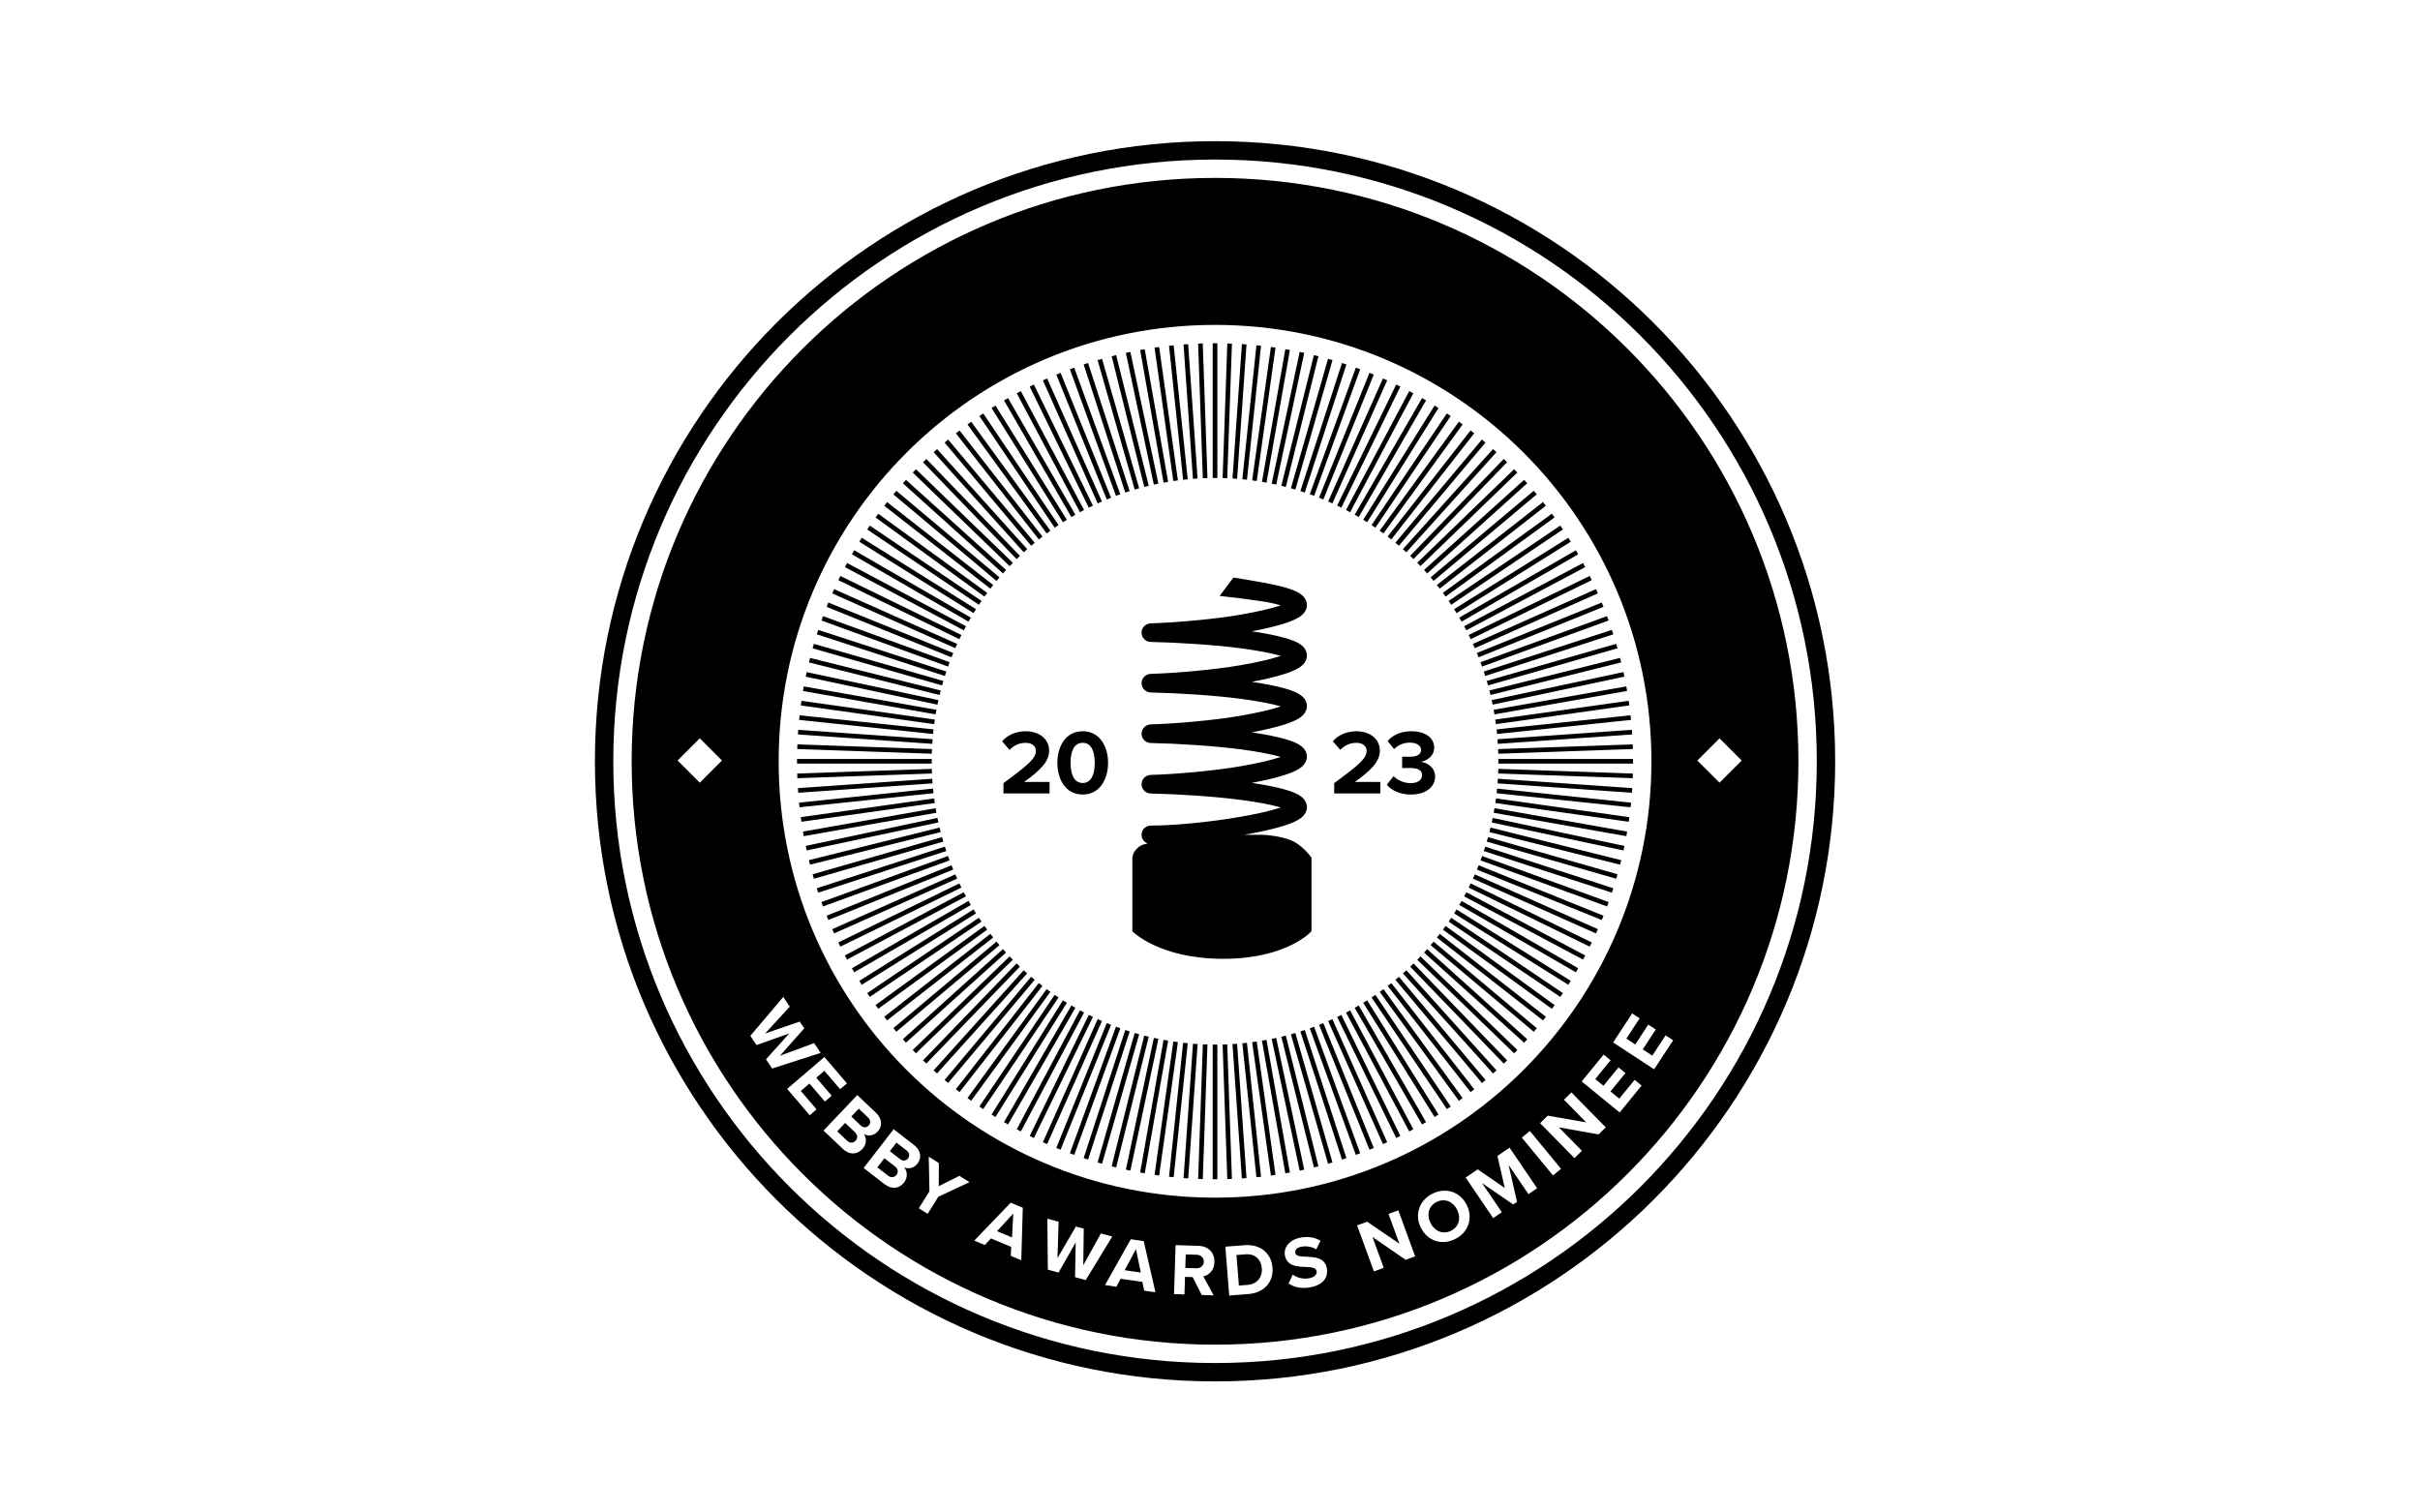 <svg width="240" height="150" viewBox="0 0 240 150" fill="none" xmlns="http://www.w3.org/2000/svg">
<path fill-rule="evenodd" clip-rule="evenodd" d="M182 75.5C182 109.466 154.466 137 120.5 137C86.534 137 59 109.466 59 75.5C59 41.535 86.534 14 120.5 14C154.466 14 182 41.535 182 75.5ZM180.178 75.5C180.178 108.459 153.459 135.178 120.5 135.178C87.541 135.178 60.822 108.459 60.822 75.5C60.822 42.541 87.541 15.822 120.5 15.822C153.459 15.822 180.178 42.541 180.178 75.5ZM120.5 133.356C152.453 133.356 178.356 107.453 178.356 75.5C178.356 43.547 152.453 17.644 120.5 17.644C88.547 17.644 62.644 43.547 62.644 75.5C62.644 107.453 88.547 133.356 120.5 133.356ZM120.5 118.778C144.402 118.778 163.778 99.402 163.778 75.5C163.778 51.598 144.402 32.222 120.5 32.222C96.598 32.222 77.222 51.598 77.222 75.5C77.222 99.402 96.598 118.778 120.5 118.778ZM120.73 116.956V103.598H120.729H120.27H120.268V116.956H120.27H120.729H120.73ZM120.73 47.402V34.044H120.27L120.268 34.044V47.402H120.729L120.73 47.402ZM99.517 78.689H104.091V77.55H101.558C103.189 76.402 104.046 75.5 104.046 74.461C104.046 73.249 103.016 72.521 101.722 72.521C100.875 72.521 99.973 72.83 99.381 73.514L100.119 74.37C100.529 73.942 101.057 73.669 101.741 73.669C102.251 73.669 102.734 73.933 102.734 74.461C102.734 75.208 102.005 75.837 99.517 77.668V78.689ZM107.376 72.521C105.636 72.521 104.862 74.088 104.862 75.655C104.862 77.222 105.636 78.798 107.376 78.798C109.107 78.798 109.891 77.222 109.891 75.655C109.891 74.088 109.107 72.521 107.376 72.521ZM107.376 73.669C108.242 73.669 108.57 74.534 108.57 75.655C108.57 76.775 108.242 77.65 107.376 77.65C106.502 77.65 106.174 76.775 106.174 75.655C106.174 74.534 106.502 73.669 107.376 73.669ZM137.534 77.823L138.208 76.976C138.627 77.413 139.292 77.668 139.884 77.668C140.622 77.668 141.032 77.35 141.032 76.885C141.032 76.393 140.659 76.165 139.811 76.165C139.556 76.165 139.146 76.165 139.055 76.174V75.044C139.164 75.053 139.574 75.053 139.811 75.053C140.486 75.053 140.932 74.835 140.932 74.379C140.932 73.896 140.44 73.65 139.802 73.65C139.21 73.65 138.682 73.878 138.253 74.288L137.616 73.486C138.108 72.931 138.873 72.521 139.939 72.521C141.36 72.521 142.235 73.158 142.235 74.17C142.235 74.935 141.579 75.436 140.905 75.555C141.524 75.618 142.326 76.101 142.326 77.012C142.326 78.06 141.388 78.798 139.93 78.798C138.809 78.798 137.98 78.37 137.534 77.823ZM132.317 78.689H136.891V77.55H134.358C135.989 76.402 136.846 75.5 136.846 74.461C136.846 73.249 135.816 72.521 134.522 72.521C133.675 72.521 132.773 72.83 132.181 73.514L132.919 74.37C133.329 73.942 133.857 73.669 134.541 73.669C135.051 73.669 135.534 73.933 135.534 74.461C135.534 75.208 134.805 75.837 132.317 77.668V78.689ZM79.044 75.732H92.402V75.73V75.272V75.27H79.044V75.272V75.73V75.732ZM148.598 75.732H161.956L161.956 75.73L161.956 75.272L161.956 75.27H148.598L148.598 75.272L148.598 75.73L148.598 75.732ZM119.287 47.428L118.821 34.078L119.282 34.062L119.748 47.411L119.287 47.428ZM121.715 116.938L121.249 103.589L121.709 103.573L122.175 116.922L121.715 116.938ZM79.077 77.179L92.427 76.713L92.41 76.252L79.061 76.718L79.077 77.179ZM148.588 74.751L161.937 74.285L161.921 73.825L148.572 74.291L148.588 74.751ZM118.308 47.487L117.376 34.161L117.836 34.129L118.768 47.455L118.308 47.487ZM123.16 116.871L122.228 103.545L122.688 103.513L123.62 116.838L123.16 116.871ZM79.161 78.623L92.487 77.691L92.455 77.232L79.129 78.164L79.161 78.623ZM148.545 73.771L161.871 72.84L161.838 72.38L148.513 73.312L148.545 73.771ZM117.333 47.58L115.937 34.295L116.395 34.247L117.791 47.532L117.333 47.58ZM124.604 116.752L123.207 103.468L123.665 103.419L125.062 116.704L124.604 116.752ZM79.294 80.063L92.579 78.667L92.531 78.209L79.246 79.605L79.294 80.063ZM148.467 72.793L161.751 71.397L161.703 70.939L148.419 72.335L148.467 72.793ZM116.36 47.707L114.501 34.479L114.957 34.415L116.816 47.643L116.36 47.707ZM126.04 116.584L124.181 103.356L124.637 103.292L126.496 116.52L126.04 116.584ZM79.48 81.498L92.708 79.639L92.644 79.183L79.416 81.042L79.48 81.498ZM148.356 71.818L161.584 69.959L161.52 69.503L148.292 71.362L148.356 71.818ZM115.394 47.869L113.074 34.714L113.528 34.634L115.848 47.789L115.394 47.869ZM127.472 116.365L125.152 103.21L125.606 103.13L127.925 116.285L127.472 116.365ZM79.714 82.926L92.869 80.606L92.789 80.153L79.634 82.472L79.714 82.926ZM148.21 70.848L161.365 68.528L161.285 68.075L148.13 70.394L148.21 70.848ZM114.432 48.064L111.655 34.998L112.105 34.902L114.883 47.968L114.432 48.064ZM128.893 116.097L126.116 103.031L126.566 102.935L129.343 116.001L128.893 116.097ZM79.998 84.344L93.064 81.567L92.968 81.116L79.902 83.893L79.998 84.344ZM148.031 69.883L161.097 67.106L161.002 66.655L147.936 69.433L148.031 69.883ZM113.479 48.292L110.248 35.331L110.695 35.219L113.926 48.181L113.479 48.292ZM130.306 115.779L127.074 102.818L127.521 102.707L130.753 115.668L130.306 115.779ZM80.331 85.753L93.292 82.521L93.181 82.074L80.219 85.306L80.331 85.753ZM147.818 68.926L160.779 65.695L160.668 65.248L147.707 68.479L147.818 68.926ZM112.533 48.554L108.851 35.714L109.294 35.587L112.976 48.427L112.533 48.554ZM131.705 115.413L128.023 102.573L128.466 102.446L132.148 115.286L131.705 115.413ZM80.714 87.149L93.555 83.467L93.428 83.024L80.587 86.706L80.714 87.149ZM147.573 67.977L160.413 64.295L160.286 63.852L147.446 67.534L147.573 67.977ZM111.597 48.849L107.47 36.145L107.908 36.002L112.035 48.706L111.597 48.849ZM133.091 114.998L128.963 102.294L129.401 102.151L133.529 114.855L133.091 114.998ZM81.144 88.53L93.848 84.402L93.706 83.964L81.002 88.092L81.144 88.53ZM147.293 67.037L159.997 62.909L159.855 62.471L147.151 66.599L147.293 67.037ZM110.673 49.176L106.104 36.623L106.537 36.466L111.105 49.018L110.673 49.176ZM134.461 114.534L129.893 101.982L130.325 101.824L134.894 114.377L134.461 114.534ZM81.623 89.895L94.175 85.326L94.018 84.893L81.465 89.462L81.623 89.895ZM146.981 66.106L159.534 61.538L159.376 61.105L146.824 65.673L146.981 66.106ZM109.762 49.535L104.758 37.15L105.185 36.977L110.189 49.362L109.762 49.535ZM135.817 114.023L130.813 101.638L131.24 101.466L136.244 113.851L135.817 114.023ZM82.15 91.243L94.535 86.239L94.363 85.812L81.978 90.816L82.15 91.243ZM146.639 65.188L159.024 60.184L158.851 59.757L146.466 64.761L146.639 65.188ZM108.862 49.925L103.428 37.722L103.849 37.535L109.282 49.738L108.862 49.925ZM137.151 113.465L131.718 101.262L132.139 101.075L137.572 113.278L137.151 113.465ZM82.722 92.572L94.925 87.138L94.738 86.718L82.535 92.151L82.722 92.572ZM146.262 64.282L158.465 58.849L158.278 58.428L146.075 63.861L146.262 64.282ZM107.976 50.347L102.12 38.341L102.534 38.139L108.39 50.145L107.976 50.347ZM138.466 112.861L132.61 100.855L133.024 100.653L138.88 112.659L138.466 112.861ZM83.341 93.88L95.347 88.024L95.145 87.61L83.139 93.466L83.341 93.88ZM145.855 63.39L157.861 57.534L157.659 57.12L145.653 62.976L145.855 63.39ZM107.105 50.799L100.834 39.005L101.24 38.789L107.512 50.583L107.105 50.799ZM139.758 112.211L133.487 100.417L133.894 100.201L140.165 111.995L139.758 112.211ZM84.005 95.166L95.799 88.895L95.583 88.488L83.789 94.76L84.005 95.166ZM145.417 62.513L157.211 56.242L156.995 55.835L145.201 62.106L145.417 62.513ZM106.251 51.282L99.573 39.714L99.971 39.483L106.65 51.051L106.251 51.282ZM141.028 111.517L134.349 99.948L134.748 99.718L141.427 111.286L141.028 111.517ZM84.714 96.427L96.282 89.748L96.052 89.349L84.484 96.028L84.714 96.427ZM144.949 61.65L156.517 54.971L156.287 54.573L144.719 61.252L144.949 61.65ZM105.415 51.794L98.336 40.466L98.727 40.222L105.806 51.55L105.415 51.794ZM142.273 110.778L135.194 99.45L135.585 99.206L142.663 110.534L142.273 110.778ZM85.466 97.663L96.794 90.584L96.55 90.194L85.222 97.272L85.466 97.663ZM144.451 60.805L155.779 53.727L155.535 53.336L144.206 60.414L144.451 60.805ZM104.599 52.335L97.129 41.261L97.511 41.003L104.981 52.077L104.599 52.335ZM143.492 109.997L136.023 98.923L136.405 98.665L143.874 109.739L143.492 109.997ZM86.261 98.871L97.336 91.401L97.078 91.019L86.004 98.489L86.261 98.871ZM143.924 59.977L154.998 52.508L154.74 52.126L143.666 59.595L143.924 59.977ZM103.8 52.904L95.949 42.097L96.321 41.826L104.173 52.633L103.8 52.904ZM144.683 109.174L136.831 98.367L137.204 98.096L145.055 108.903L144.683 109.174ZM87.096 100.05L97.903 92.199L97.632 91.826L86.826 99.678L87.096 100.05ZM143.366 59.168L154.173 51.316L153.902 50.944L143.095 58.795L143.366 59.168ZM103.023 53.501L94.799 42.974L95.162 42.691L103.386 53.217L103.023 53.501ZM145.844 108.309L137.62 97.783L137.983 97.499L146.207 108.026L145.844 108.309ZM87.974 101.201L98.501 92.977L98.217 92.614L87.691 100.838L87.974 101.201ZM142.783 58.379L153.309 50.155L153.026 49.792L142.499 58.016L142.783 58.379ZM102.266 54.124L93.68 43.891L94.033 43.595L102.619 53.828L102.266 54.124ZM146.974 107.405L138.388 97.172L138.741 96.876L147.327 107.109L146.974 107.405ZM88.892 102.32L99.125 93.734L98.829 93.381L88.596 101.967L88.892 102.32ZM142.173 57.612L152.406 49.026L152.109 48.673L141.877 57.259L142.173 57.612ZM101.531 54.773L92.593 44.846L92.935 44.538L101.874 54.465L101.531 54.773ZM148.071 106.461L139.133 96.535L139.476 96.226L148.414 106.153L148.071 106.461ZM89.847 103.407L99.774 94.469L99.466 94.126L89.539 103.065L89.847 103.407ZM141.535 56.867L151.462 47.929L151.154 47.586L141.227 56.524L141.535 56.867ZM100.82 55.449L91.54 45.84L91.872 45.52L101.151 55.129L100.82 55.449ZM149.135 105.481L139.856 95.872L140.188 95.552L149.467 105.161L149.135 105.481ZM90.839 104.46L100.448 95.18L100.128 94.849L90.519 104.128L90.839 104.46ZM140.871 56.144L150.48 46.865L150.16 46.533L140.551 55.812L140.871 56.144ZM100.131 56.148L90.522 46.868L90.842 46.537L100.451 55.816L100.131 56.148ZM150.163 104.463L140.554 95.184L140.874 94.853L150.483 104.132L150.163 104.463ZM91.868 105.478L101.147 95.869L100.816 95.549L91.537 105.158L91.868 105.478ZM140.184 55.446L149.463 45.837L149.132 45.517L139.852 55.126L140.184 55.446ZM99.468 56.87L89.541 47.932L89.85 47.59L99.777 56.528L99.468 56.87ZM151.156 103.41L141.23 94.472L141.538 94.13L151.465 103.068L151.156 103.41ZM92.931 106.46L101.87 96.533L101.527 96.225L92.589 106.152L92.931 106.46ZM139.472 54.772L148.41 44.845L148.067 44.537L139.129 54.464L139.472 54.772ZM98.831 57.616L88.599 49.029L88.895 48.676L99.127 57.263L98.831 57.616ZM152.112 102.324L141.879 93.737L142.176 93.384L152.408 101.971L152.112 102.324ZM94.029 107.402L102.615 97.169L102.262 96.873L93.676 107.106L94.029 107.402ZM138.737 54.121L147.323 43.888L146.97 43.592L138.384 53.825L138.737 54.121ZM98.22 58.383L87.694 50.159L87.977 49.796L98.503 58.02L98.22 58.383ZM153.028 101.204L142.502 92.98L142.786 92.617L153.312 100.841L153.028 101.204ZM95.159 108.306L103.383 97.78L103.02 97.496L94.796 108.022L95.159 108.306ZM137.98 53.497L146.204 42.971L145.841 42.688L137.617 53.214L137.98 53.497ZM97.637 59.171L86.83 51.319L87.101 50.947L97.907 58.798L97.637 59.171ZM153.906 100.053L143.1 92.202L143.37 91.829L154.177 99.681L153.906 100.053ZM96.319 109.17L104.171 98.364L103.798 98.093L95.947 108.9L96.319 109.17ZM137.202 52.901L145.053 42.094L144.681 41.823L136.829 52.63L137.202 52.901ZM97.08 59.979L86.006 52.509L86.263 52.127L97.338 59.597L97.08 59.979ZM154.742 98.873L143.668 91.403L143.926 91.021L155 98.491L154.742 98.873ZM97.509 109.995L104.978 98.921L104.596 98.663L97.127 109.737L97.509 109.995ZM136.402 52.333L143.872 41.259L143.49 41.001L136.021 52.075L136.402 52.333ZM96.551 60.806L85.223 53.727L85.467 53.337L96.795 60.415L96.551 60.806ZM155.536 97.663L144.208 90.585L144.452 90.194L155.78 97.273L155.536 97.663ZM98.727 110.776L105.805 99.448L105.415 99.204L98.336 110.532L98.727 110.776ZM135.584 51.792L142.663 40.464L142.272 40.22L135.194 51.548L135.584 51.792ZM96.054 61.651L84.486 54.971L84.716 54.573L96.284 61.252L96.054 61.651ZM156.289 96.427L144.72 89.748L144.951 89.349L156.519 96.028L156.289 96.427ZM99.972 111.515L106.651 99.946L106.252 99.716L99.573 111.284L99.972 111.515ZM134.749 51.28L141.427 39.711L141.029 39.481L134.35 51.049L134.749 51.28ZM95.585 62.513L83.791 56.241L84.007 55.835L95.802 62.106L95.585 62.513ZM156.997 95.166L145.203 88.895L145.419 88.488L157.213 94.759L156.997 95.166ZM101.242 112.209L107.513 100.415L107.107 100.198L100.836 111.993L101.242 112.209ZM133.895 50.797L140.167 39.003L139.76 38.787L133.489 50.581L133.895 50.797ZM95.146 63.39L83.14 57.535L83.341 57.121L95.347 62.976L95.146 63.39ZM157.66 93.88L145.654 88.025L145.856 87.611L157.862 93.466L157.66 93.88ZM102.534 112.859L108.39 100.853L107.976 100.651L102.12 112.657L102.534 112.859ZM133.024 50.345L138.88 38.339L138.466 38.137L132.61 50.143L133.024 50.345ZM94.74 64.282L82.537 58.849L82.724 58.428L94.927 63.861L94.74 64.282ZM158.28 92.572L146.077 87.139L146.264 86.718L158.467 92.151L158.28 92.572ZM103.849 113.463L109.283 101.26L108.862 101.073L103.429 113.276L103.849 113.463ZM132.139 49.923L137.572 37.72L137.152 37.533L131.718 49.736L132.139 49.923ZM94.364 65.188L81.979 60.184L82.152 59.757L94.537 64.761L94.364 65.188ZM158.853 91.243L146.468 86.24L146.64 85.812L159.025 90.817L158.853 91.243ZM105.184 114.021L110.188 101.636L109.761 101.463L104.757 113.848L105.184 114.021ZM131.24 49.532L136.244 37.147L135.816 36.974L130.812 49.36L131.24 49.532ZM94.02 66.107L81.468 61.538L81.626 61.106L94.178 65.674L94.02 66.107ZM159.379 89.896L146.827 85.327L146.984 84.894L159.537 89.463L159.379 89.896ZM106.539 114.531L111.108 101.979L110.675 101.822L106.106 114.374L106.539 114.531ZM130.328 49.173L134.897 36.62L134.464 36.463L129.895 49.015L130.328 49.173ZM93.71 67.037L81.006 62.909L81.148 62.471L93.852 66.599L93.71 67.037ZM159.859 88.53L147.155 84.402L147.297 83.964L160.001 88.092L159.859 88.53ZM107.909 114.995L112.036 102.291L111.598 102.149L107.471 114.853L107.909 114.995ZM129.402 48.846L133.53 36.142L133.091 36L128.964 48.704L129.402 48.846ZM93.43 67.977L80.59 64.295L80.717 63.852L93.557 67.534L93.43 67.977ZM160.289 87.148L147.449 83.466L147.576 83.024L160.416 86.706L160.289 87.148ZM109.296 115.41L112.978 102.57L112.535 102.443L108.853 115.283L109.296 115.41ZM128.467 48.552L132.149 35.711L131.706 35.584L128.025 48.425L128.467 48.552ZM93.184 68.926L80.223 65.695L80.334 65.248L93.296 68.479L93.184 68.926ZM160.671 85.753L147.71 82.521L147.822 82.074L160.783 85.306L160.671 85.753ZM110.694 115.777L113.925 102.816L113.479 102.704L110.247 115.666L110.694 115.777ZM127.52 48.29L130.752 35.329L130.305 35.217L127.073 48.178L127.52 48.29ZM92.971 69.884L79.904 67.106L80 66.656L93.066 69.433L92.971 69.884ZM161.004 84.344L147.938 81.567L148.034 81.117L161.1 83.894L161.004 84.344ZM112.106 116.095L114.884 103.029L114.433 102.933L111.656 115.999L112.106 116.095ZM126.567 48.061L129.345 34.995L128.894 34.9L126.117 47.965L126.567 48.061ZM92.791 70.848L79.636 68.528L79.716 68.075L92.871 70.394L92.791 70.848ZM161.288 82.926L148.133 80.606L148.213 80.152L161.368 82.472L161.288 82.926ZM113.528 116.362L115.847 103.207L115.394 103.127L113.074 116.282L113.528 116.362ZM125.606 47.866L127.925 34.711L127.472 34.631L125.152 47.786L125.606 47.866ZM92.648 71.818L79.421 69.959L79.485 69.502L92.713 71.362L92.648 71.818ZM161.525 81.498L148.297 79.639L148.361 79.183L161.589 81.041L161.525 81.498ZM114.958 116.579L116.817 103.351L116.361 103.287L114.502 116.515L114.958 116.579ZM124.638 47.703L126.497 34.475L126.041 34.411L124.182 47.639L124.638 47.703ZM92.538 72.792L79.253 71.396L79.301 70.938L92.586 72.334L92.538 72.792ZM161.71 80.062L148.425 78.666L148.474 78.208L161.758 79.604L161.71 80.062ZM116.396 116.748L117.792 103.463L117.334 103.415L115.938 116.7L116.396 116.748ZM123.666 47.576L125.062 34.291L124.604 34.243L123.208 47.527L123.666 47.576ZM92.46 73.77L79.134 72.838L79.166 72.379L92.492 73.31L92.46 73.77ZM161.844 78.621L148.518 77.69L148.55 77.23L161.876 78.162L161.844 78.621ZM117.839 116.867L118.771 103.542L118.311 103.51L117.379 116.835L117.839 116.867ZM122.691 47.484L123.622 34.158L123.163 34.126L122.231 47.452L122.691 47.484ZM92.414 74.75L79.064 74.284L79.08 73.823L92.43 74.29L92.414 74.75ZM161.925 77.177L148.575 76.711L148.591 76.251L161.941 76.717L161.925 77.177ZM119.284 116.937L119.75 103.587L119.29 103.571L118.823 116.921L119.284 116.937ZM121.711 47.426L122.177 34.076L121.717 34.06L121.251 47.41L121.711 47.426ZM112.756 84.156C113.211 83.7 113.667 83.7 113.667 83.7L113.791 83.638C113.452 83.505 113.211 83.175 113.211 82.789C113.211 82.285 113.619 81.878 114.122 81.878C116.544 81.878 120.126 81.513 123.108 80.991C124.6 80.73 125.908 80.436 126.829 80.14C126.894 80.119 126.957 80.098 127.016 80.078C126.978 80.067 126.94 80.056 126.9 80.045C125.989 79.789 124.687 79.55 123.192 79.346C120.547 78.985 116.687 78.747 114.121 78.698C113.618 78.689 113.211 78.281 113.211 77.778C113.211 77.274 113.618 76.867 114.121 76.852C116.644 76.781 120.468 76.442 123.108 75.98C124.6 75.719 125.908 75.425 126.829 75.129C126.894 75.108 126.957 75.087 127.016 75.067C126.978 75.056 126.94 75.045 126.9 75.034C125.989 74.778 124.687 74.539 123.192 74.335C120.547 73.974 116.687 73.736 114.121 73.687C113.618 73.677 113.211 73.27 113.211 72.766C113.211 72.263 113.618 71.856 114.121 71.841C116.644 71.77 120.468 71.431 123.108 70.969C124.6 70.708 125.908 70.414 126.829 70.118C126.894 70.097 126.957 70.076 127.016 70.056C126.978 70.045 126.94 70.034 126.9 70.022C125.989 69.767 124.687 69.528 123.192 69.324C120.547 68.963 116.687 68.725 114.121 68.676C113.618 68.666 113.211 68.259 113.211 67.755C113.211 67.252 113.618 66.844 114.121 66.83C116.644 66.758 120.468 66.42 123.108 65.958C124.6 65.697 125.908 65.403 126.829 65.107C126.894 65.086 126.957 65.065 127.016 65.045C126.978 65.034 126.94 65.022 126.9 65.011C125.989 64.755 124.687 64.517 123.192 64.313C120.547 63.952 116.687 63.714 114.121 63.665C113.618 63.655 113.211 63.248 113.211 62.744C113.211 62.241 113.618 61.833 114.121 61.819C116.644 61.747 120.468 61.408 123.108 60.947C124.6 60.686 125.908 60.392 126.829 60.096C126.894 60.075 126.957 60.054 127.016 60.034C126.79 59.967 126.529 59.9 126.235 59.832C124.905 59.526 120.956 59.1 120.956 59.1L122.322 57.278C122.322 57.278 125.209 57.726 126.644 58.056C127.354 58.219 127.992 58.406 128.469 58.623C128.703 58.729 128.953 58.866 129.156 59.05C129.352 59.227 129.624 59.558 129.611 60.035C129.601 60.415 129.411 60.695 129.255 60.864C129.097 61.036 128.905 61.169 128.727 61.273C128.368 61.482 127.899 61.666 127.387 61.83C126.517 62.11 125.391 62.374 124.15 62.609C125.395 62.796 126.524 63.013 127.392 63.257C127.901 63.4 128.371 63.565 128.732 63.765C128.91 63.864 129.11 63.997 129.273 64.177C129.44 64.362 129.621 64.657 129.611 65.046C129.601 65.426 129.411 65.706 129.255 65.876C129.097 66.047 128.905 66.18 128.727 66.284C128.368 66.493 127.899 66.677 127.387 66.841C126.517 67.121 125.391 67.385 124.15 67.62C125.395 67.807 126.524 68.024 127.392 68.268C127.901 68.411 128.371 68.576 128.732 68.776C128.91 68.875 129.11 69.008 129.273 69.188C129.44 69.373 129.621 69.668 129.611 70.058C129.601 70.437 129.411 70.717 129.255 70.887C129.097 71.059 128.905 71.192 128.727 71.295C128.368 71.504 127.899 71.688 127.387 71.853C126.517 72.132 125.391 72.396 124.15 72.631C125.395 72.818 126.524 73.035 127.392 73.279C127.901 73.422 128.371 73.588 128.732 73.787C128.91 73.886 129.11 74.019 129.273 74.2C129.44 74.384 129.621 74.68 129.611 75.069C129.601 75.448 129.411 75.728 129.255 75.898C129.097 76.07 128.905 76.203 128.727 76.306C128.368 76.515 127.899 76.699 127.387 76.864C126.517 77.143 125.391 77.407 124.15 77.642C125.395 77.829 126.524 78.046 127.392 78.29C127.901 78.433 128.371 78.599 128.732 78.798C128.91 78.897 129.11 79.03 129.273 79.211C129.44 79.395 129.621 79.691 129.611 80.08C129.601 80.459 129.411 80.739 129.255 80.909C129.097 81.081 128.905 81.214 128.727 81.317C128.368 81.526 127.899 81.71 127.387 81.875C126.349 82.208 124.948 82.519 123.422 82.786L123.406 82.789H125.056C125.056 82.789 126.422 82.789 127.789 83.244C129.156 83.7 130.067 85.067 130.067 85.067V92.356C130.067 92.356 127.689 95.059 121.411 95.089C114.963 95.119 112.3 92.356 112.3 92.356V85.067C112.3 85.067 112.3 84.611 112.756 84.156ZM69.4 73.222L71.6 75.422L69.4 77.622L67.2 75.422L69.4 73.222ZM75.968 105.056L76.579 105.971L81.391 104.421L80.743 103.452L77.352 104.701L79.762 101.985L79.313 101.313L75.878 102.495L78.325 99.834L77.681 98.87L74.412 102.729L75.024 103.644L78.269 102.492L75.968 105.056ZM78.065 107.991L80.303 110.604L80.984 110.021L79.419 108.194L80.278 107.459L81.809 109.247L82.484 108.668L80.953 106.88L81.756 106.193L83.32 108.02L83.996 107.441L81.758 104.828L78.065 107.991ZM83.585 113.941L81.672 112.124L85.021 108.6L86.876 110.362C87.547 110.999 87.484 111.754 87.037 112.224C86.615 112.668 86.059 112.703 85.661 112.455C85.981 112.87 85.936 113.52 85.514 113.964C85.012 114.493 84.256 114.579 83.585 113.941ZM85.164 109.952L84.426 110.729L85.366 111.622C85.62 111.863 85.934 111.85 86.15 111.623C86.356 111.406 86.358 111.086 86.104 110.845L85.164 109.952ZM83.818 111.368L83.03 112.198L83.997 113.116C84.282 113.387 84.607 113.384 84.848 113.131C85.059 112.909 85.081 112.568 84.785 112.287L83.818 111.368ZM85.65 115.836L87.738 117.45C88.47 118.016 89.213 117.854 89.659 117.277C90.033 116.793 90.012 116.141 89.652 115.761C90.073 115.967 90.623 115.876 90.997 115.391C91.394 114.878 91.38 114.121 90.648 113.555L88.624 111.99L85.65 115.836ZM88.248 114.168L88.904 113.321L89.93 114.115C90.207 114.329 90.237 114.647 90.054 114.883C89.862 115.131 89.551 115.176 89.275 114.962L88.248 114.168ZM87.009 115.771L87.709 114.866L88.764 115.682C89.087 115.932 89.099 116.273 88.912 116.515C88.698 116.792 88.375 116.828 88.064 116.587L87.009 115.771ZM92 120.379L91.122 119.831L92.176 118.143L92.107 114.714L93.109 115.34L93.101 117.637L95.149 116.613L96.151 117.238L93.054 118.69L92 120.379ZM100.242 124.549L101.284 124.985L101.433 119.777L100.237 119.276L96.625 123.035L97.674 123.474L98.28 122.819L100.283 123.658L100.242 124.549ZM100.489 120.354L100.367 122.721L98.881 122.099L100.489 120.354ZM107.678 126.951L106.617 126.659L106.682 123.214L104.979 126.207L103.918 125.915L103.869 120.858L104.986 121.166L104.874 124.779L106.7 121.639L107.48 121.854L107.432 125.485L109.181 122.323L110.305 122.633L107.678 126.951ZM113.474 128.001L114.593 128.161L113.425 123.083L112.141 122.9L109.592 127.447L110.718 127.608L111.14 126.821L113.29 127.128L113.474 128.001ZM112.657 123.879L113.135 126.201L111.54 125.973L112.657 123.879ZM120.366 128.468L119.179 128.43L118.28 126.658L117.522 126.634L117.467 128.375L116.432 128.342L116.588 123.483L118.861 123.555C119.873 123.588 120.471 124.271 120.442 125.174C120.415 126.034 119.861 126.475 119.333 126.582L120.366 128.468ZM119.386 125.133C119.399 124.725 119.095 124.453 118.679 124.439L117.594 124.405L117.551 125.745L118.636 125.78C119.052 125.793 119.373 125.541 119.386 125.133ZM121.905 128.486L123.816 128.335C125.335 128.216 126.313 127.173 126.198 125.713C126.082 124.252 124.953 123.369 123.434 123.489L121.523 123.64L121.905 128.486ZM122.866 127.496L122.626 124.466L123.506 124.397C124.501 124.318 125.076 124.938 125.144 125.796C125.209 126.617 124.704 127.351 123.745 127.427L122.866 127.496ZM127.794 127.289L128.206 126.41C128.609 126.697 129.188 126.892 129.847 126.767C130.405 126.661 130.627 126.345 130.576 126.072C130.508 125.714 130.069 125.671 129.494 125.647L129.46 125.646C128.651 125.615 127.633 125.576 127.434 124.524C127.283 123.729 127.849 122.954 128.973 122.741C129.732 122.597 130.406 122.707 130.961 123.054L130.536 123.906C130.082 123.621 129.535 123.554 129.069 123.643C128.611 123.729 128.406 123.976 128.46 124.262C128.521 124.585 128.941 124.609 129.517 124.634C130.339 124.663 131.386 124.71 131.587 125.77C131.752 126.643 131.254 127.42 129.965 127.664C129.048 127.838 128.331 127.655 127.794 127.289ZM139.407 124.943L140.345 124.6L138.676 120.034L137.704 120.389L138.785 123.347L135.589 121.163L134.589 121.528L136.258 126.094L137.23 125.739L136.109 122.672L139.407 124.943ZM140.924 121.782C140.261 120.475 140.741 119.054 142.048 118.391C143.361 117.725 144.791 118.176 145.454 119.483C146.117 120.789 145.637 122.21 144.324 122.876C143.017 123.539 141.587 123.088 140.924 121.782ZM144.505 119.964C144.093 119.152 143.263 118.805 142.463 119.21C141.664 119.616 141.46 120.488 141.873 121.3C142.282 122.106 143.109 122.463 143.908 122.057C144.708 121.652 144.914 120.77 144.505 119.964ZM151.582 118.428L152.444 117.843L149.711 113.822L148.506 114.641L149.233 117.813L146.552 115.968L145.353 116.784L148.085 120.805L148.941 120.223L146.975 117.329L150.075 119.453L150.448 119.199L149.615 115.535L151.582 118.428ZM154.815 115.918L154.016 116.576L150.925 112.823L151.724 112.165L154.815 115.918ZM158.538 112.505L159.251 111.805L155.842 108.338L155.104 109.064L157.312 111.309L153.498 110.643L152.739 111.389L156.147 114.856L156.886 114.13L154.596 111.801L158.538 112.505ZM162.805 107.661L160.63 110.327L156.863 107.253L159.039 104.587L159.728 105.15L158.207 107.013L159.026 107.681L160.514 105.857L161.203 106.42L159.715 108.244L160.59 108.958L162.111 107.094L162.805 107.661ZM164.047 106.048L165.932 103.17L165.182 102.679L163.864 104.691L162.919 104.072L164.209 102.102L163.466 101.615L162.175 103.584L161.291 103.005L162.61 100.993L161.866 100.506L159.98 103.383L164.047 106.048ZM172.733 75.422L170.533 73.222L168.333 75.422L170.533 77.622L172.733 75.422Z" fill="black"/>
</svg>
